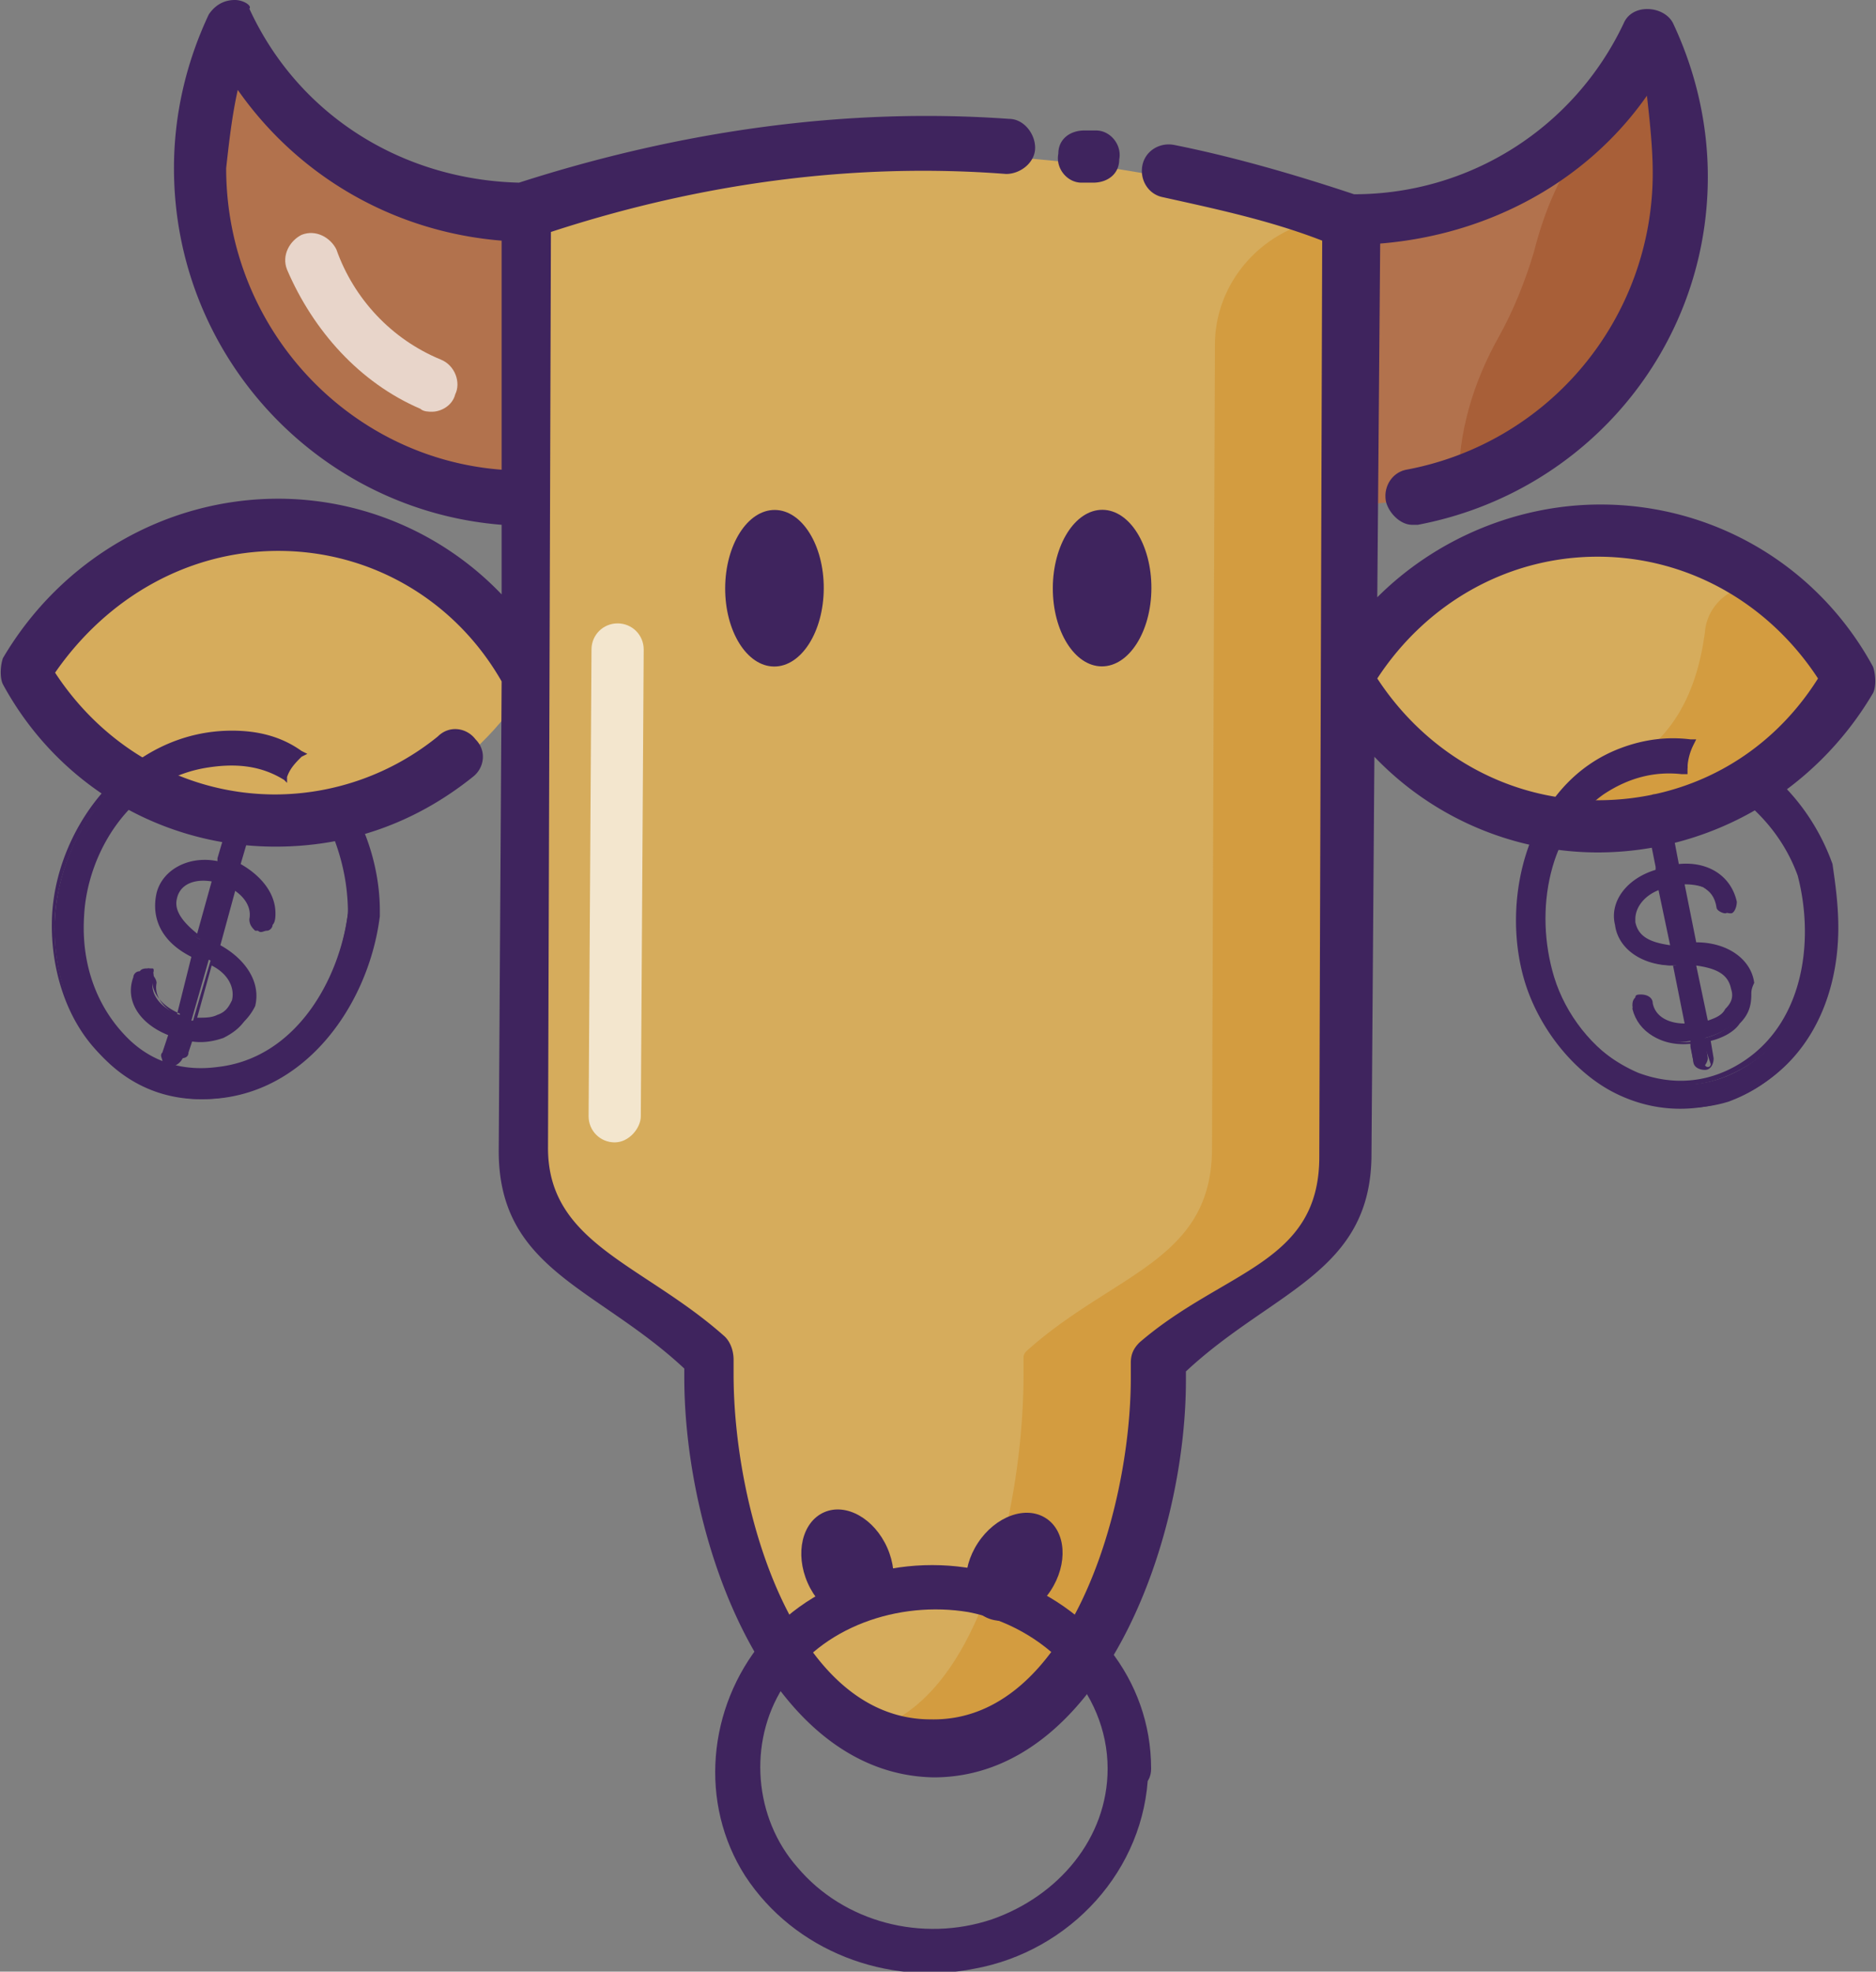 <svg xmlns="http://www.w3.org/2000/svg" xmlns:xlink="http://www.w3.org/1999/xlink" baseProfile="basic" viewBox="0 0 64.7 68">
    <rect x="0" y="0" width="64.7" height="68" fill="#808080" stroke="none"/>
    <style>
        <![CDATA[
        .Ac {
            fill: #3e205e
        }

        .Ad {
            fill: #fff
        }

        .Ae {
            fill: #ffe349
        }

        .Af {
            stroke-width: 2
        }

        .Ag {
            opacity: .7
        }

        .Ah {
            fill: none
        }

        .Ai {
            stroke: #505050
        }

        .Aj {
            stroke-linejoin: round
        }

        .Ak {
            stroke-miterlimit: 10
        }

        .Al {
            fill: #3b3b3b
        }

        .Am {
            fill: #3f245e
        }

        .An {
            stroke: #3e205e
        }

        .Ao {
            stroke-width: .5
        }

        .Ap {
            fill: #3f215e
        }

        .Aq {
            fill: #a85f29
        }

        .Ar {
            fill: #a3eae2
        }

        .As {
            fill: #f9f1ca
        }

        .At {
            fill: #391c41
        }

        .Au {
            stroke: #000
        }

        .Av {
            font-family: ITCAvantGardePro-Bold
        }

        .Aw {
            stroke: #a85f29
        }

        .Ax {
            font-family: MyriadPro-Regular
        }

        .Ay {
            font-size: 24px
        }

        .Az {
            fill: #fbc04d
        }

        .BA {
            opacity: .5
        }

        .BB {
            fill: #b5eacf
        }

        .BC {
            fill: #ffc24d
        }

        .BD {
            font-size: 36.609px
        }

        .BE {
            fill: #9ad8e3
        }

        .BF {
            font-size: 40.125px
        }

        .BG {
            font-size: 30.096px
        }

        .BH {
            fill: #f9a0c4
        }

        .BI {
            stroke-linecap: round
        }

        .BJ {
            fill: #c65899
        }

        .BK {
            fill: #009f9d
        }

        .BL {
            fill: #ea5b50
        }

        .BM {
            fill: #bb3733
        }

        .BN {
            fill: #c86d38
        }

        .BO {
            fill: #a5572f
        }

        .BP {
            fill: #d19a40
        }

        .BQ {
            fill-rule: evenodd
        }
        ]]>
    </style>
    <path d="M9.7 28.5c-3.5 0-6.7-1.9-8.4-5 1.8-3 5-4.9 8.5-4.9s6.7 1.9 8.4 5c-1.8 3-5.1 4.9-8.5 4.9z" class="Ag Az" />
    <path
        d="M56.8 1.9c.6 1.4.9 2.9.9 4.4 0 6.1-5 11.1-11.1 11.1V8c4.4 0 8.2-2.3 10.2-6.1zM7.1 5.4c0-1.5.3-3 1-4.4 1.9 3.8 5.7 6.2 10 6.2v9.4c-6.1-.1-11-5.1-11-11.2z"
        class="Ag BN" />
    <path
        d="M46.2 39.7c0 3.9-3.4 4.3-6.4 7 0 0-.1.1-.1.2v.6c0 5.1-2.5 12.6-7.6 12.6s-7.5-7.6-7.5-12.6v-.6c0-.1 0-.1-.1-.2-3-2.7-6.4-3.1-6.3-7l.1-32.1c9.3-3.1 18.6-3 27.9.1v32zM55.1 28c-3.5 0-6.7-1.9-8.4-5 1.8-3 5-4.9 8.5-4.9s6.7 1.9 8.4 5c-1.8 3.1-5 4.9-8.5 4.9z"
        class="Ag Az" />
    <path
        d="M56.8 1.9c-.4.9-1 1.6-1.6 2.3-1.2 1.3-1.9 2.9-2.3 4.5-.3 1-.7 2-1.2 2.9-.9 1.6-1.4 3.3-1.4 5.1h0c4.3-1.6 7.3-5.6 7.4-10.4 0-1.5-.3-3-.9-4.4z"
        class="Ag BO" />
    <path
        d="M46.4 7.5c-2.5 0-4.5 2-4.5 4.4l-.1 27.7c0 3.9-3.4 4.3-6.4 7 0 0-.1.1-.1.2v.6c0 4.3-1.4 11.3-5.4 12.3a8.33 8.33 0 0 0 2.2.3c5.1 0 7.6-7.5 7.6-12.6v-.6c0-.1 0-.1.1-.2 3-2.6 6.4-3 6.4-7l.2-32.1zm15.3 13.2c-1.2-1.1-2.8-.2-2.9 1.1-.2 1.5-.7 2.9-1.8 3.9-1.2 1-2.6 1.7-4 2a8.33 8.33 0 0 0 2.2.3c3.5 0 6.7-1.9 8.5-4.9l-2-2.4z"
        class="Ag" fill="#d29635" />
    <path
        d="M64.6 23c-1.9-3.5-5.5-5.6-9.4-5.6-2.9 0-5.7 1.2-7.7 3.2l.1-12.2c3.7-.3 7.1-2.1 9.2-5.1.1.9.2 1.8.2 2.7a10.4 10.4 0 0 1-8.5 10.2c-.5.1-.8.6-.7 1.1.1.4.5.8.9.8h.2c5.8-1.1 10-6.1 10-12 0-1.8-.4-3.6-1.2-5.3-.3-.6-1.4-.7-1.7 0-1.7 3.6-5.3 5.9-9.3 5.9-2.1-.7-4.2-1.3-6.2-1.7-.5-.1-1 .2-1.1.7s.2 1 .7 1.1c1.8.4 3.7.8 5.5 1.5l-.1 31.6c0 3.7-3.3 3.9-6.2 6.4-.2.2-.3.4-.3.7v.5c0 4.7-2.2 11.9-6.9 11.8-4.7 0-6.8-7.2-6.8-11.9v-.5c0-.3-.1-.6-.3-.8-2.8-2.5-6.1-3.2-6.1-6.5L19 8c5.2-1.7 10.5-2.4 15.7-2 .5 0 1-.4 1-.9s-.4-1-.9-1c-5.6-.4-11.3.4-16.9 2.2-4-.1-7.6-2.3-9.3-6 .1-.1-.2-.3-.5-.3-.4 0-.7.2-.9.5C6.4 2.2 6 4 6 5.8c0 6.5 5 11.8 11.3 12.3v2.4a10.67 10.67 0 0 0-7.7-3.3c-3.9 0-7.5 2.1-9.5 5.5-.1.3-.1.7 0 .9 1.9 3.5 5.5 5.6 9.4 5.6 2.5 0 4.8-.8 6.8-2.4.4-.3.5-.9.1-1.3-.3-.4-.9-.5-1.3-.1a8.93 8.93 0 0 1-5.6 2c-3.1 0-5.9-1.6-7.6-4.2C3.7 20.6 6.5 19 9.6 19c3.2 0 6.1 1.7 7.7 4.5l-.1 16.2c0 4.1 3.4 4.7 6.4 7.5v.3c0 5.7 2.9 13.7 8.6 13.8 5.7 0 8.7-8 8.7-13.7v-.3c3-2.8 6.4-3.4 6.4-7.5l.1-13.7a10.67 10.67 0 0 0 7.7 3.3c3.9 0 7.5-2.1 9.5-5.5.1-.2.1-.6 0-.9zM7.8 5.8c.1-.9.2-1.8.4-2.7 2.1 3 5.4 4.9 9.1 5.2v7.9c-5.3-.4-9.5-4.9-9.5-10.4zm47.3 21.8c-3.1 0-5.9-1.6-7.6-4.2 1.7-2.6 4.5-4.2 7.6-4.2s5.9 1.6 7.6 4.2c-1.7 2.7-4.5 4.2-7.6 4.2zM37.3 6.3h.4c.5 0 .9-.3.9-.8.1-.5-.3-1-.8-1h-.4c-.5 0-.9.3-.9.8-.1.5.3 1 .8 1z"
        class="Am" />
    <path
        d="M14.9 14.2c-.1 0-.3 0-.4-.1-2.1-.9-3.7-2.7-4.6-4.8-.2-.5.1-1 .5-1.2.5-.2 1 .1 1.2.5.6 1.7 1.9 3.1 3.6 3.8.5.2.7.8.5 1.2-.1.4-.5.6-.8.6zm6.3 25.2c-.5 0-.9-.4-.9-.9l.1-16.1c0-.5.4-.9.9-.9s.9.4.9.9l-.1 16.1c0 .4-.4.9-.9.9z"
        class="Ag Ad" />
    <g class="Am">
        <ellipse transform="matrix(1 .004 -.004 1 .091 -.119)" cx="26.7" cy="20.3" rx="1.7" ry="2.7" />
        <ellipse transform="matrix(1 .004 -.004 1 .091 -.169)" cx="38" cy="20.3" rx="1.7" ry="2.7" />
        <path
            d="M38.2 61c0 2.4-1.7 4.4-4 5.2-2.4.8-5.1.1-6.7-1.8-1.5-1.7-1.7-4.3-.5-6.2 1.3-2.1 4-3 6.4-2.6 2.6.5 4.8 2.7 4.8 5.4 0 1 1.5 1 1.5 0 0-3.1-2.1-5.6-5-6.6s-6.4-.2-8.4 2.2c-1.9 2.3-2.2 5.6-.6 8.1 1.7 2.6 4.9 3.8 7.9 3.2 3.3-.6 5.9-3.4 6-6.8.1-1-1.4-1-1.4-.1zM63 29.8c-.5-1.3-1.3-2.5-2.4-3.3 0 .3-.2.6-.4.8.9.7 1.6 1.7 2 2.8.7 2.4.2 5.5-2.2 6.8-2.7 1.5-5.6-.6-6.4-3.2-.7-2.3-.2-5.1 1.8-6.5.9-.7 1.9-.8 2.8-.7 0-.3 0-.6.2-.9-.8-.1-1.6 0-2.4.3-3.1 1.2-4.2 5-3.2 8 .9 2.8 3.8 5 6.8 4.1 3.3-1.2 4.3-5.1 3.4-8.2z" />
        <path
            d="M63.4 32c0 2.6-1.2 5.1-3.9 6-1.3.4-2.6.3-3.8-.3-1.4-.7-2.6-2.2-3.1-3.8-.9-2.9.1-6.9 3.3-8.1.8-.3 1.6-.4 2.4-.3h.2l-.1.2c-.1.2-.2.5-.2.8v.2H58c-.9-.1-1.8.1-2.7.7-2.1 1.5-2.4 4.3-1.8 6.3.5 1.5 1.6 2.7 3 3.3.8.3 2 .5 3.3-.2 2.4-1.3 2.8-4.3 2.2-6.6-.4-1.1-1.1-2-2-2.7v-.2l.1-.1c.2-.2.3-.4.4-.7v-.2l.2.1c1.1.8 2 2 2.5 3.4h0c.1.7.2 1.4.2 2.2zm-10.9-.4a8.33 8.33 0 0 0 .3 2.2c.5 1.6 1.6 2.9 3 3.7 1.2.6 2.4.7 3.6.3 3.3-1.1 4.2-4.9 3.4-7.9-.5-1.3-1.3-2.4-2.2-3.1-.1.2-.2.4-.3.5.9.7 1.6 1.6 2 2.7.6 2.4.2 5.6-2.3 6.9-1.1.6-2.3.7-3.5.2-1.4-.6-2.6-1.9-3.1-3.4-.7-2.1-.3-5 1.9-6.6.9-.6 1.8-.9 2.7-.8 0-.2 0-.4.1-.6a3.86 3.86 0 0 0-2.1.3c-2.3.9-3.5 3.3-3.5 5.6z" />
        <ellipse transform="matrix(.915 -.404 .404 .915 -19.306 16.375)" cx="29.2" cy="54" rx="1.5" ry="2" />
        <ellipse transform="matrix(.836 .549 -.549 .836 35.366 -10.321)" cx="35" cy="54" rx="1.5" ry="2" />
        <path
            d="M59.2 31.3c0 .1.2.2.3.2s.2-.2.2-.3c-.2-.8-1-1.3-2-1.1v-.2l-.4-2c0-.1-.2-.2-.3-.2s-.2.2-.2.3l.4 2v.2c-1 .3-1.6 1-1.4 1.8s.9 1.3 2 1.3l.4 2.2c-.6.1-1.3-.1-1.4-.8 0-.1-.2-.2-.3-.2s-.2.2-.2.3c.2.8 1 1.3 2 1.1v.2l.1.5c0 .1.2.2.3.2s.2-.2.2-.3l-.1-.7c.4-.1.8-.3 1.1-.6s.4-.8.4-1.2c-.2-.8-.9-1.3-2-1.3l-.4-2.2c.6-.1 1.2.1 1.3.8zm-2.9.5c-.1-.5.3-1 1-1.2l.4 2.2c-.7-.1-1.3-.4-1.4-1zm3.5 2.3c.1.3 0 .6-.2.8s-.5.4-.8.5l-.4-2.2c.7 0 1.3.4 1.4.9z" />
        <path
            d="M60.4 34.3c0 .4-.1.7-.4 1-.2.3-.6.5-1 .6l.1.6c0 .2-.1.4-.3.4s-.4-.1-.4-.3l-.1-.6c-1 .1-1.8-.4-2-1.3 0-.1 0-.2.1-.3 0-.1.1-.1.2-.1h0c.2 0 .4.1.4.3.1.5.6.7 1.1.7l-.4-2c-1.1 0-1.9-.6-2-1.4-.2-.8.4-1.6 1.4-1.9v-.1l-.4-2c0-.1 0-.2.1-.3l.2-.2c.1 0 .2 0 .3.1l.2.2.4 2.1c1-.1 1.8.4 2 1.3 0 .2-.1.4-.2.4h0c-.2 0-.4-.1-.4-.3h0c-.1-.5-.6-.7-1.2-.7l.4 2c1.1 0 1.9.6 2 1.4-.1.2-.1.3-.1.4zm-1.7 1.5h.1c.4-.1.8-.3 1-.6.3-.3.4-.7.3-1.1-.1-.7-.9-1.2-1.9-1.2h-.1l-.5-2.5h.1c.8-.1 1.4.3 1.6.9h0c0 .1.1.1.1.1h.1l.1-.1c-.1-.7-.9-1.2-1.9-1h-.1l-.1-.3-.4-2v-.1H57s-.1 0-.1.1v.1l.5 2.3h-.1c-.9.3-1.5.9-1.3 1.7.1.7.9 1.2 1.9 1.2h.1l.5 2.5h-.1c-.8.1-1.4-.3-1.6-.9 0-.1-.1-.1-.1-.1h0-.1v.1c.1.7.9 1.2 1.9 1h.1l.2.8c0 .1.1.1.1.1.1 0 .1-.1.1-.1l-.3-.9zm1.2-1.5a1.08 1.08 0 0 1-.3.7c-.2.2-.5.4-.8.5h-.1l-.5-2.4h.2c.9 0 1.5.4 1.6 1h0c-.1.1-.1.1-.1.2zm-1 .9c.3-.1.5-.2.6-.4.2-.2.3-.4.2-.7h0c-.1-.5-.5-.7-1.2-.8l.4 1.9zm-1-2.3h-.2c-.9 0-1.5-.4-1.6-1s.3-1.2 1.1-1.4h.1l.6 2.4zm-1.5-1.2v.1c.1.5.5.7 1.2.8l-.4-1.9c-.5.2-.8.6-.8 1zm-43.5 0c0-1.4-.3-2.8-1-4-.2.3-.4.5-.7.5.6 1 .9 2.1.8 3.3-.3 2.5-1.9 5.1-4.6 5.4-3 .3-5-2.6-4.7-5.4.2-2.4 1.8-4.8 4.2-5.3 1.1-.2 2.1 0 2.8.5.1-.3.3-.5.5-.7a4.38 4.38 0 0 0-2.3-.6c-3.3 0-5.8 3.1-6 6.2-.2 3 1.6 6.1 4.7 6.3 3.6.2 5.9-3.1 6.3-6.2z" />
        <path
            d="M13.1 31.4v.2c-.4 3.2-2.8 6.5-6.4 6.3-1.3-.1-2.5-.7-3.4-1.7-1.1-1.2-1.6-3-1.5-4.7.2-3.1 2.7-6.3 6.2-6.3.9 0 1.7.2 2.4.7l.2.1-.2.1c-.2.2-.4.4-.5.7v.2l-.1-.1c-.8-.5-1.7-.6-2.8-.4-2.6.5-4 3-4.1 5.1-.1 1.6.4 3.1 1.5 4.2.6.6 1.6 1.2 3.1 1 2.7-.3 4.2-3 4.5-5.3 0-1.2-.3-2.3-.8-3.3l-.1-.1h.1c.2-.1.5-.3.6-.5l.1-.2.1.2c.7 1.1 1.1 2.5 1.1 3.8zm-.3.2c0-1.3-.3-2.7-.9-3.7-.1.2-.3.3-.5.4.5 1 .8 2.1.8 3.3-.3 2.4-1.9 5.2-4.8 5.5A4.43 4.43 0 0 1 4.1 36c-1.1-1.1-1.7-2.7-1.6-4.4.2-2.2 1.6-4.8 4.2-5.4 1-.2 2-.1 2.8.3.1-.2.2-.4.4-.5a4.65 4.65 0 0 0-2.1-.5c-3.3 0-5.7 3.1-5.9 6.1-.1 1.7.4 3.3 1.4 4.5a4.64 4.64 0 0 0 3.2 1.7c3.6.2 5.9-3 6.3-6.2z" />
        <path
            d="M8.9 31.7c0 .1 0 .3.2.3.1 0 .3 0 .3-.2.2-.8-.4-1.5-1.3-1.9v-.2l.5-1.7c0-.1 0-.3-.2-.3-.1 0-.3 0-.3.2l-.5 1.7v.2c-1-.2-1.8.2-2.1 1-.2.8.3 1.6 1.2 2.1L6.2 35c-.6-.2-1.1-.7-.9-1.3 0-.1 0-.3-.2-.3-.1 0-.3 0-.3.2-.2.8.3 1.6 1.3 1.9v.2l-.1.5c0 .1 0 .3.2.3.1 0 .3 0 .3-.2l.2-.6c.4.1.9.1 1.2-.1a1.96 1.96 0 0 0 .9-.9c.2-.8-.3-1.6-1.2-2.1l.6-2.2c.3.2.8.7.7 1.3zM6 30.9c.1-.5.7-.8 1.5-.6l-.6 2.1c-.7-.4-1-1-.9-1.5zm2.1 3.6a.9.9 0 0 1-.6.6c-.3.1-.6.1-.9.1l.6-2.1c.7.3 1 .9.9 1.4z" />
        <path
            d="M9.5 31.5c0 .1 0 .3-.1.4 0 .1-.1.2-.2.2s-.2.1-.3 0h-.1c-.1-.1-.2-.2-.2-.4h0c.1-.5-.3-.9-.7-1.1l-.5 2c1 .5 1.4 1.4 1.2 2.2-.1.5-.5.8-.9 1-.3.1-.7.2-1.2.1l-.2.6a.55.55 0 0 1-.5.3c-.1 0-.2-.1-.2-.2s-.1-.2 0-.3l.2-.6c-1-.4-1.5-1.2-1.2-2 0-.1.1-.2.2-.2s.2-.1.3 0h0c.2.1.3.3.3.4-.1.5.3.9.7 1.1l.5-2c-1-.5-1.4-1.3-1.2-2.2.2-.8 1.1-1.3 2.1-1.1v-.1l.5-1.7a.55.55 0 0 1 .5-.3.55.55 0 0 1 .3.5l-.5 1.7c.7.4 1.2 1 1.2 1.7zm-.4.4c.1 0 .1-.1.1-.1.2-.7-.3-1.4-1.2-1.8h-.1l.1-.3.5-1.7c0-.1 0-.1-.1-.1s-.1 0-.1.1l-.5 1.9h-.1c-1-.2-1.7.2-1.9.9S6 32.3 7 32.7h.1l-.7 2.4-.1-.1c-.8-.3-1.2-.9-1-1.5 0-.1 0-.1-.1-.1h0-.1l-.1.1c-.2.7.3 1.4 1.2 1.8h.1l-.2.8c0 .1 0 .1.1.1s.1 0 .1-.1l.2-.8h.1c.4.1.8.1 1.1-.1.4-.2.7-.4.8-.8.2-.7-.2-1.5-1.2-1.9h-.1l.7-2.4.1.2c.8.3 1.2.9 1 1.5l.1.1c-.1 0 0 0 0 0h0zm-.8 2.4v.3c-.1.3-.3.5-.6.7-.3.1-.6.1-1 .1h-.1l.7-2.4.1.1c.5.2.9.7.9 1.2zm-1.5.8c.3 0 .5 0 .7-.1.3-.1.4-.3.5-.5h0c.1-.4-.1-.9-.7-1.2l-.5 1.8zm.8-4.9L7 32.5l-.1-.1c-.8-.4-1.1-1-.9-1.6h0c.2-.6.8-.9 1.6-.7v.1zm-.8 2l.5-1.8c-.6-.1-1.1.1-1.2.6h0c-.1.4.2.8.7 1.2z" />
    </g>
</svg>